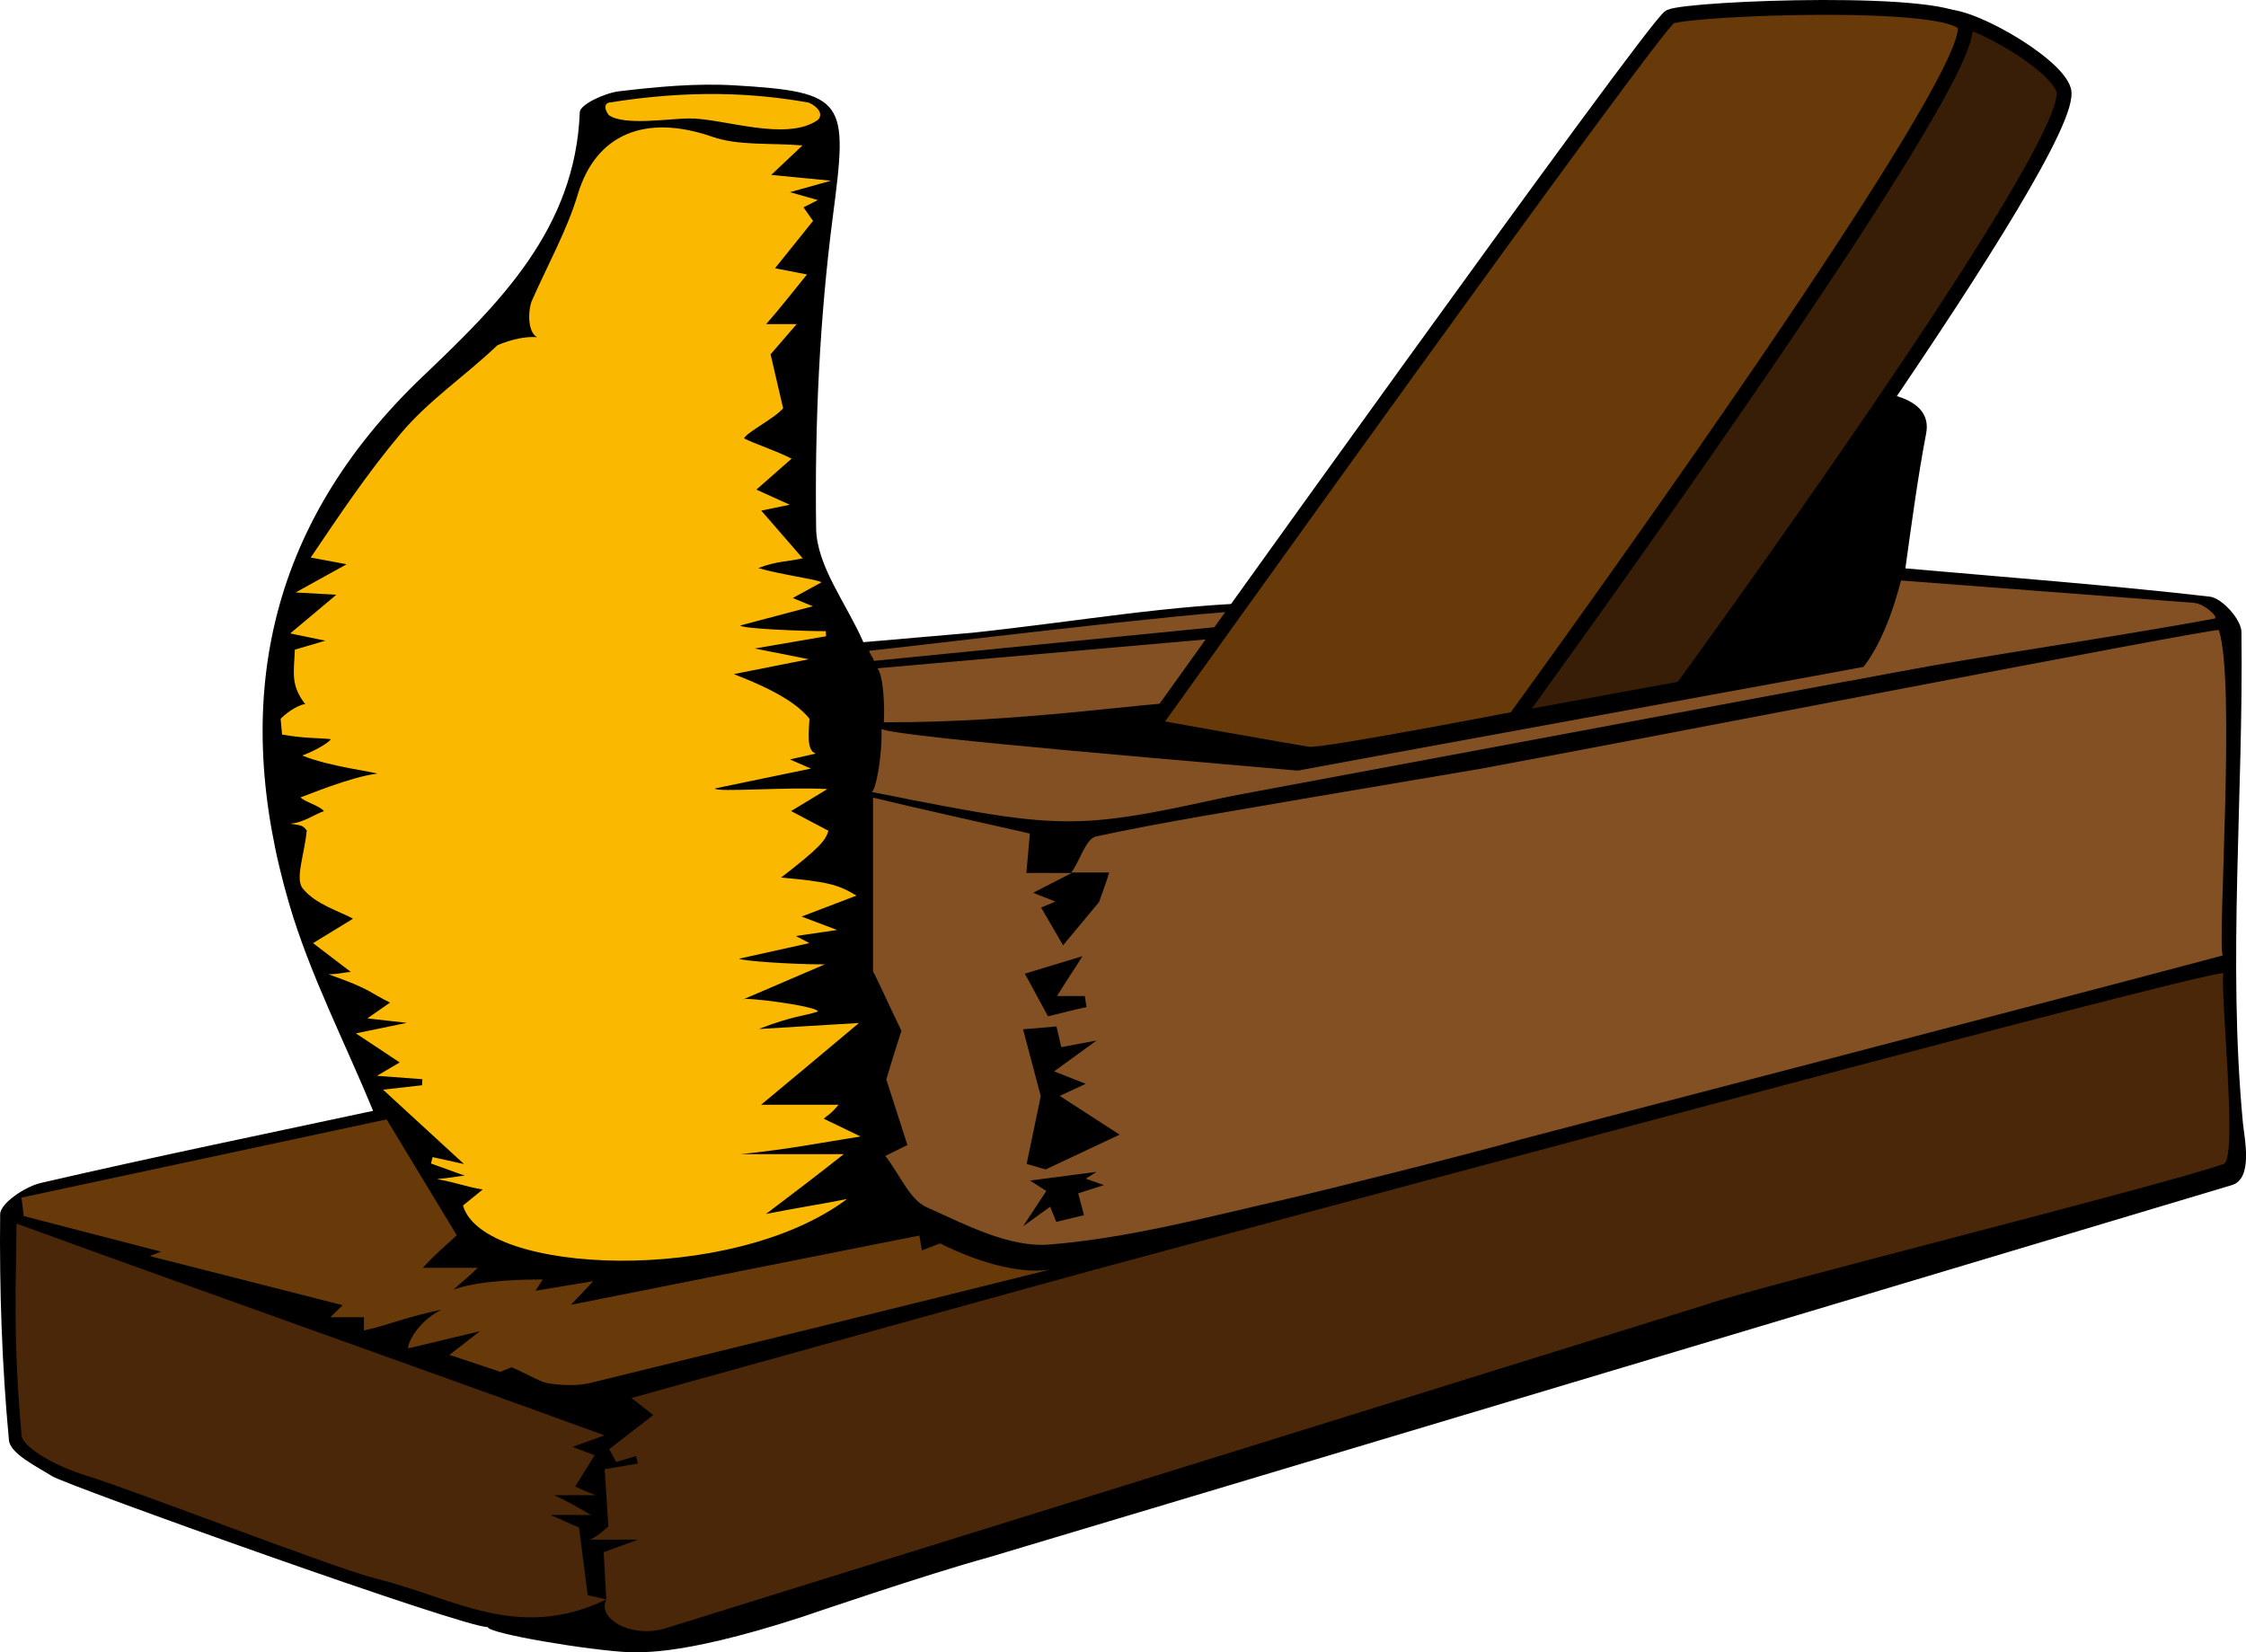 <?xml version="1.0" encoding="UTF-8"?>
<svg xmlns="http://www.w3.org/2000/svg" xmlns:xlink="http://www.w3.org/1999/xlink" version="1.1" id="Logo" x="0px" y="0px" viewBox="0 0 454.52 334.43" style="enable-background:new 0 0 454.52 334.43;" xml:space="preserve">
<style type="text/css">
	.st0{fill:#492708;}
	.st1{fill:#683909;}
	.st2{fill:#FAB900;}
	.st3{fill:#825022;}
	.st4{fill:#381E06;stroke:#000000;stroke-width:3;stroke-miterlimit:10;}
	.st5{fill:none;stroke:#000000;stroke-width:3;stroke-miterlimit:10;}
</style>
<g>
	<path class="st0" d="M121.07,331.67c0,0-40.15-4.28-116.7-37.76c-2.56-2.41-2.62-47.7-2.62-47.7s106.58,39.75,118.57,36.88   c11.13-2.66,330.83-88.11,330.83-88.11l1.47,41.66C452.62,236.63,134.29,337.58,121.07,331.67z"></path>
	<polygon class="st1" points="224.46,255.15 115.47,283.97 1.75,246.2 4.37,241.59 113.1,216.76  "></polygon>
	<path class="st2" d="M120.6,26.18c-5.14,7.81,1.04,16.37-38.3,57.09c-36.03,38.36-42.7,85.36,14.84,170.16   c4.9,5.75,81.62,3.5,80.43-6.93c-7.93-69.83,1.91-93.85-3.43-109.06c-22.45-45.02-3.07-96.8-5.14-111.64   c-1.64-11.79-36.34-6.78-46.9-5.34C118.65,20.93,121.13,25.38,120.6,26.18z"></path>
	<path d="M200,315.21c-12.19,3.31-37.7,12.04-37.7,12.04c-26.33,8.58-33.94,6.87-34.54,7.17c-8.65-0.38-29.11-3.85-29.05-5.13   c-4.32,0.33-85.27-28.72-88.09-30.49c-3.3-2.06-8.55-4.6-8.81-7.32C0.39,276.31-0.13,261,0.03,245.74c0.02-2.2,5.03-5.58,8.22-6.32   c22.51-5.21,45.14-9.87,67.26-14.6c-5.84-14.17-12.83-27.65-17.01-41.96c-11.86-40.55-4.52-76.57,27.05-106.67   c15.36-14.65,30.88-29.77,31.78-53.49c0.06-1.56,5.04-3.87,7.92-4.22c7.72-0.92,15.59-1.66,23.33-1.21   c22.82,1.33,23.01,3.15,19.98,26.4c-2.72,20.91-3.69,42.18-3.4,63.26c0.11,7.63,6.12,15.17,9.56,23.04   c8.17-0.71,15.72-1.36,22.18-1.92c22.79-2.47,39.79-5.65,59.69-6.11c19.25-28.38,137.85-58.45,133.2-34.2   c-1.66,8.69-2.93,18.13-4.2,27.29c21.33,1.88,41.51,3.42,61.59,5.72c2.48,0.28,6.38,4.63,6.42,7.14   c0.43,33.15-2.82,66.45,0.29,99.31c0.3,3.21,2.18,11.43-2.32,12.68 M345.73,263.89c9.75-3.44,91.86-23.94,104.35-28.34   c2.77-1.62-0.77-34.2-0.15-38.58c-2.81-0.92-226.74,59.54-229.65,60.34c-30.61,8.41-61.18,16.93-92.5,25.63   c1.86,1.45,2.8,2.19,4.42,3.45c-3.31,2.56-6.15,4.76-8.91,6.89c0.25,0.47,0.85,1.6,1.4,2.62c1.41-0.42,2.73-0.82,4.05-1.22   c0.11,0.51,0.22,1.02,0.33,1.53c-2.46,0.42-4.91,0.83-6.71,1.14c0.25,3.83,0.49,7.49,0.75,11.6c-0.67,0.49-1.68,1.66-3.69,2.66   c4.03,0,6.78,0,9.53,0l-0.02,0.06c-2.48,0.89-4.95,1.82-6.76,2.47c0.19,3.53,0.36,6.56,0.52,9.57l-3.76-0.86   c-0.64-4.93-1.2-9.45-1.75-13.7c-1.87-0.74-3.37-1.54-5.83-2.54h8.26c-3.45-2-5.26-3-7.48-4c2.46,0,4.5,0,8.42,0   c-2.69-1-3.55-1.53-4.15-1.75c1.23-1.95,2.49-4.06,3.93-6.33c-1.7-0.63-3.13-1.21-4.45-1.7c2.63-0.94,5.13-1.86,6.46-2.33   c-38.22-13.9-78.94-28.29-119.01-42.86c0,11.15-0.83,21.99,1.03,42.83c0,1.92,5.41,5.78,13.06,8.16   c10.58,3.3,50.35,18.79,58.58,20.83c16.03,3.98,28.8,12.83,46.68,4.27c-1.05,2.18,0.64,3.99,2.41,5.01   c2.06,1.19,5.76,1.95,9.48,0.84 M165.53,204.71c-0.14-1.11-15.52-3.07-15.21-2.41c4.83-2.07,9.67-4.15,16.59-7.12   c-7.34,0-17.27-0.77-17.31-1.16c4.53-1,9.05-2.01,14.2-3.15c-1.3-0.68-1.8-0.94-2.74-1.43c2.7-0.39,4.7-0.69,8.34-1.22   c-3.08-1.16-4.46-1.69-7.18-2.72c3.09-1.18,4.87-1.86,11.1-4.24c-3.77-2.31-6.02-2.81-15.24-3.66c7.97-6.15,8.97-7.52,9.57-9.46   c-3.26-1.72-5.45-2.88-7.56-3.99c1.5-0.91,3.24-1.97,7.34-4.45c-8.13-0.49-22.56,0.72-22.74-0.13c6.5-1.35,12.99-2.69,19.42-4.02   c-0.88-0.39-2.04-0.89-4.25-1.85c2.37-0.54,3.55-0.81,5.25-1.19c-1.94-0.57-1.43-4.17-1.3-7.05c-3.25-4.13-10.62-7.21-15.32-9.03   c3.91-0.77,7.64-1.52,15.19-3.01c-5.61-1.11-7.16-1.42-10.95-2.17c6.33-1.08,10.39-1.78,14.44-2.48c-0.02-0.34-0.04-0.69-0.06-1.03   c-4.64,0-17.08-0.5-17.3-1.15c3.98-1.03,10.7-2.86,14.69-3.89c-1.26-0.52-2.52-1.04-4.06-1.67c2.23-1.22,4.01-2.2,5.79-3.17   c-0.35-0.51-8.23-1.56-12.79-2.89c4-1.5,5.88-1.25,9-1.98c-3.72-4.28-6.28-7.23-8.38-9.65c0.51-0.1,2.48-0.51,5.76-1.19   c-3.16-1.43-5.07-2.3-6.75-3.06c2.24-1.97,4.42-3.89,7.12-6.26c-3.08-1.6-7.56-3.04-9.62-4.11c0.65-1.31,6.13-4,7.91-6.09   c-0.91-3.89-1.77-7.64-2.54-10.92c1.2-1.37,2.69-3.12,5.29-6.12c-3.53,0-4.94,0-6.18,0c2.66-3,5.21-6.3,8.26-10.04   c-2.79-0.56-4.14-0.79-6.47-1.26c2.57-3.21,4.63-5.75,7.7-9.59c0.1,0.15-0.92-1.3-1.94-2.74c0.14-0.07,1.38-0.69,2.91-1.47   c-1.93-0.55-3.34-0.95-5.64-1.6c2.42-0.68,3.74-1.05,8.29-2.32c-5.74-0.55-8.22-0.79-12.09-1.17c2.26-2.13,3.83-3.62,6.33-5.97   c-6.6-0.55-12.88,0.11-18.28-1.76c-13.54-4.7-23.55-0.51-27.19,11.65c-2.18,7.28-6.01,14.07-9.39,21.76   c-0.86,2.78-0.48,6.34,1.15,7.16c-2.32-0.19-5.16,0.42-8.01,1.62C94,76.2,86.82,80.97,81.15,87.68   c-6.77,8.01-12.54,16.68-18.27,25.16c3.21,0.6,5.04,0.94,7.26,1.36c-3.28,1.82-6.01,3.32-10.32,5.71c4.55,0.25,7.06,0.39,8.24,0.46   c-2.27,1.91-4.99,4.19-9.33,7.83c4.51,0.93,5.86,1.21,7.1,1.47c-2.66,0.78-5.41,1.59-6.16,1.81c-0.24,4.98-0.81,7.23,2.09,11.03   c-0.84-0.02-3.31,1.24-4.97,2.96c0.24,2.62,0,0,0.29,3.19c4.52,0.8,6.76,0.64,9.82,0.93c0.08,0.4-2.93,2.32-5.74,3.31   c5.15,2.19,15.16,3.42,15.15,3.68c-5.38,0.63-14.49,4.5-15.49,4.79c0.73,0.88,3.83,1.68,4.74,2.79c-1.97,0.65-4.06,2.33-6.88,2.55   c2.55,0.35,2.55,0.35,3.4,1.37c-0.48,4.95-2.4,9.75-0.82,11.73c2.59,3.23,7.46,4.62,10.18,6.12c-1.71,1.05-4.67,2.86-8.09,4.95   c3.03,2.31,4.99,3.81,7.64,5.82c-1.57,0.11-2.17,0.44-4.52,0.48c8.72,3.08,8.11,3.6,12.46,5.73c-1.13,0.79-2.42,1.69-4.59,3.2   c2.67,0.3,4.24,0.48,7.99,0.9c-4.56,0.94-7.07,1.46-10.32,2.13c3.24,2.15,5.93,3.93,8.87,5.88c-1.24,0.73-2.63,1.55-4.59,2.71   c3.47,0.26,6.33,0.47,9.19,0.69c-0.03,0.41-0.06,0.82-0.08,1.22c-1.38,0.16-2.76,0.31-7.89,0.89c7,6.44,12.03,11.06,16.39,15.06   c-1.39-0.31-3.88-0.86-6.36-1.41c-0.11,0.43-0.22,0.86-0.32,1.3c2.26,0.81,4.51,1.63,6.83,2.46c-1.67,0.12-2.05,0.37-5.6,0.68   c4.62,0.91,5.95,1.58,9.23,2.12c-1.81,1.47-2.97,2.42-3.98,3.24c3.94,13.97,54.25,16.25,77.73-1.32   c-5.72,1.14-10.29,1.81-16.41,3.03c5.96-4.5,10.67-8.1,15.72-12.1c-6.68,0-12.23,0-20.89,0c9.79-1,16.61-2.37,24.31-3.58   c-3.18-1.55-5.39-2.6-7.46-3.6c0.72-0.68,1.36-0.82,3-2.82c-5.87,0-10.46,0-15.68,0c6.01-5,11.51-9.57,19.81-16.55   c-8.8,0.51-14.44,0.88-20.28,1.22C160.67,205.51,162.68,205.68,165.53,204.71z M186.56,253.06c-0.17-1-0.34-2-0.51-3   c-22.77,4.53-45.55,9.05-70.5,14.01c2.37-2.5,3.17-3.35,4.51-4.77c-4.24,0.7-7.76,1.28-11.68,1.93c0.59-0.93,1.04-1.63,1.45-2.28   c-2.53,0-12.48,0-18.06,2.05c1.86-1.68,2.87-2.41,4.91-4.41c-3.97,0-6.59,0-11.12,0c2.73-3,4.35-4.19,6.87-6.59   c-4.32-7.14-9.15-15.12-14.19-23.45c-24.96,5.35-49.42,10.59-73.89,15.83c0.15,1.25,0.31,2.5,0.46,3.74   c8.6,2.23,17.21,4.46,27.79,7.2c-0.92,0.35,0.46-0.18-2.31,0.89c16.03,4.06,28.43,7.26,39.04,9.94c1.11-1.06-0.47,0.44-2.48,2.44   c2.6,0,4.8,0,6.8,0c0,1,0,2.18,0,2.68c5-1.07,8.07-2.62,15.72-4.21c-4.84,2.36-6.99,6.92-6.75,7.83c4.82-1.15,9.64-2.3,14.49-3.46   c-2.14,1.66-4.29,3.33-6.16,4.78c3.66,1.22,6.63,2.21,10.28,3.43c1.2-0.48,3.32-1.34,2.3-0.93c4.18,1.86,5.88,3.07,7.71,3.31   c2.68,0.35,5.58,0.51,8.18-0.12c27.09-6.62,62.73-15.38,93.29-23c-8.06,1.42-18.88-3.4-22.46-5.26   C189.31,252.02,187.94,252.54,186.56,253.06z M165.49,24.29c1.27-1.22-0.09-2.76-1.81-3.52c-10.98-1.96-23.88-2.67-40.48,0   c-1.12,0.38-0.69,1.63,0.02,2.54c3.17,2.2,12.22,0.67,16.25,0.66C146.44,23.94,159.03,28.75,165.49,24.29z"></path>
	<path d="M407.74,14.19c-0.09,0.05-0.19,0.11-0.28,0.16c0.04-0.04,0.07-0.08,0.12-0.12C407.6,14.22,407.74,14.19,407.74,14.19z"></path>
	<path d="M207.76,235.57c1.07-5.15,2.1-10.04,2.86-13.73c-1.48-5.58-2.44-9.22-3.58-13.52c1.68-0.14,4.07-0.35,6.76-0.58   c0.29,1.25,0.57,2.43,0.97,4.19c2.08-0.39,3.94-0.74,7.14-1.34c-3.32,2.41-5.7,4.14-8.59,6.24c1.98,0.78,3.59,1.42,6.39,2.52   c-2.22,1.04-3.4,1.58-5.25,2.45c3.94,2.55,7.61,4.93,12.11,7.84c-3.75,1.77-8.51,4.01-14.96,7.04   C212.06,236.81,210.19,236.27,207.76,235.57z"></path>
	<path d="M216.78,176.59c2.12,0,4.25,0,7.68,0c-0.57,2-1.07,3.16-2.04,5.98c-1.99,2.38-4.73,5.66-7.28,8.72   c-1.47-2.52-2.88-4.95-4.44-7.62c0.45-0.19,1.41-0.59,2.89-1.21c-1.55-0.61-2.73-1.07-4.52-1.78c3.02-1.56,5.39-2.82,7.79-4.05   C216.87,176.64,216.78,176.59,216.78,176.59z"></path>
	<path d="M211.74,241.04c-1.21-0.77-2.47-1.57-3.29-2.1c4.7-0.62,9.35-1.22,13.46-1.76c-0.2,0.12-1,0.64-2.18,1.38   c1.11,0.39,1.97,0.7,3.66,1.3c-2.24,0.72-3.61,1.16-5.19,1.67c0.39,1.47,0.78,2.93,1.17,4.41c-1.89,0.46-3.47,0.84-5.61,1.36   c-0.18-0.46-0.68-1.71-1.22-3.07c-1.04,0.75-1.98,1.43-5.48,3.95C209.83,243.94,210.9,242.31,211.74,241.04z"></path>
	<path d="M212.08,205.68c-2.13-3.89-3.41-6.21-4.68-8.53c3.14-0.93,7.27-2.33,11.66-3.63c-1.78,2.85-3.31,5.07-5.15,8.07   c2.22,0,3.93,0,5.63,0c0.12,1,0.23,1.53,0.35,2.22C216.81,204.48,213.73,205.32,212.08,205.68z"></path>
	<path class="st3" d="M176.83,133.76c-0.08-0.69-0.85-1.38-0.93-2.06c6.99-0.66,67.7-8.11,76.75-8.04c0.05,0.48-2.62,2.88-3.1,2.9"></path>
	<path class="st3" d="M299.48,155.61c31.64-5.81,148.2-28.47,149.53-28.1c3.5,10.12-0.33,63.55,0.8,65.87   C418.69,201.7,309.9,230,307.93,230.56c-9.92,2.84-40.38,10.48-47.67,12.13c-15.89,3.61-31.82,7.9-47.95,9.19   c-8.08,0.65-16.92-4.02-24.84-7.58c-3.35-1.5-5.21-6.32-8.31-10.36c3.01-1.48,4.22-2.07,4.47-2.2c-1.62-5.04-3.13-9.72-4.27-13.27   c1.7-5.76,2.78-8.89,3.06-9.85c-2.54-5.17-4.75-10.24-5.75-12.01c0-14.37,0-23.87,0-35.18c10,2.42,21.01,4.82,31.74,7.27   c-0.26,3.33-0.56,6.09-0.71,7.97c3.16,0,6.16,0,9.18,0.01c-2.4,1.23-4.79,2.45-7.81,4.01c1.79,0.7,2.96,1.17,4.51,1.78   c-1.48,0.62-2.44,1.02-2.89,1.21c1.56,2.67,2.97,5.11,4.44,7.63c2.56-3.05,5.29-6.36,7.28-8.74c0.97-2.82,1.47-3.98,2.04-5.98   c-3.44,0-5.56,0-7.68,0c1.65-2,2.91-6.85,5.01-7.3c14.32-3.08,28.82-5.32,45.14-8.17 M207.76,235.57c2.43,0.7,4.3,1.24,3.85,1.11   c6.45-3.04,11.2-5.28,14.96-7.04c-4.5-2.91-8.17-5.29-12.11-7.84c1.85-0.86,3.03-1.41,5.25-2.45c-2.8-1.11-4.42-1.74-6.39-2.52   c2.89-2.1,5.27-3.83,8.59-6.24c-3.2,0.6-5.06,0.95-7.14,1.34c-0.41-1.75-0.68-2.93-0.97-4.19c-2.69,0.23-5.08,0.44-6.76,0.58   c1.14,4.3,2.1,7.94,3.58,13.52C209.86,225.52,208.84,230.42,207.76,235.57z M211.74,241.04c-0.84,1.27-1.91,2.9-4.69,7.13   c3.5-2.52,4.45-3.2,5.48-3.95c0.54,1.36,1.04,2.61,1.22,3.07c2.14-0.52,3.73-0.9,5.61-1.36c-0.39-1.48-0.78-2.94-1.17-4.41   c1.58-0.51,2.95-0.95,5.19-1.67c-1.7-0.6-2.56-0.91-3.66-1.3c1.17-0.75,1.98-1.26,2.18-1.38c-4.11,0.54-8.76,1.15-13.46,1.76   C209.27,239.46,210.53,240.27,211.74,241.04z M212.08,205.68c1.65-0.36,4.73-1.2,7.81-1.87c-0.12-0.68-0.23-1.22-0.35-2.22   c-1.71,0-3.41,0-5.63,0c1.83-3,3.36-5.21,5.15-8.07c-4.39,1.3-8.52,2.61-11.66,3.54C208.68,199.39,209.95,201.79,212.08,205.68z"></path>
	<path class="st3" d="M176.38,160.28c45.41,9.05,40.43,7.73,93.17-3.68c-21.28-2.01-87.93-7.33-91.17-9.07   C178.58,152.66,177.29,159.98,176.38,160.28z"></path>
	<path class="st3" d="M177.57,135.25c1.28,1.62,1.48,8.36,1.28,10.93c27.97,0.1,53.28-4.09,61.74-4.09   c2.91,0,10.88-12.77,11.46-13.39"></path>
	<path class="st3" d="M374.28,137.79c5.81-4.29,9.23-15.53,10.41-20.31c20.06,1.56,40.16,3.04,59.3,4.53   c2.12,0.15,5.25,3.07,4.09,3.2c-20.79,3.82-45.21,7.27-66,11.09L374.28,137.79z"></path>
	<path class="st3" d="M390.88,134.69c-22.91,4.29-123.21,22.95-146.13,27.25c-0.15-0.78,5.85-2.93,5.69-3.71   c22.9-4.34,116.56-21.31,139.47-25.64C390.08,133.41,390.72,133.86,390.88,134.69z"></path>
	<path class="st4" d="M392.68,3.59c4.24-1.8,23.28,8.95,24.94,14.63c3.19,10.94-77.23,121.14-77.23,121.14l-37.8,6.92   C302.59,146.29,389.76,4.83,392.68,3.59z"></path>
	<path class="st1" d="M337.96,3.39c4.24-1.8,58-3.85,59.66,1.83c3.19,10.94-91.02,140.29-91.02,140.29s-38.89,7.53-41.74,7.13   s-31.69-5.56-31.69-5.56S335.04,4.62,337.96,3.39z"></path>
	<path class="st5" d="M337.96,3.39c4.24-1.8,58-3.85,59.66,1.83c3.19,10.94-91.02,140.29-91.02,140.29s-38.89,7.53-41.74,7.13   s-31.69-5.56-31.69-5.56S335.04,4.62,337.96,3.39z"></path>
</g>
<g>
</g>
<g>
</g>
<g>
</g>
<g>
</g>
<g>
</g>
<g>
</g>
<g>
</g>
<g>
</g>
<g>
</g>
<g>
</g>
<g>
</g>
<g>
</g>
<g>
</g>
<g>
</g>
<g>
</g>
</svg>

